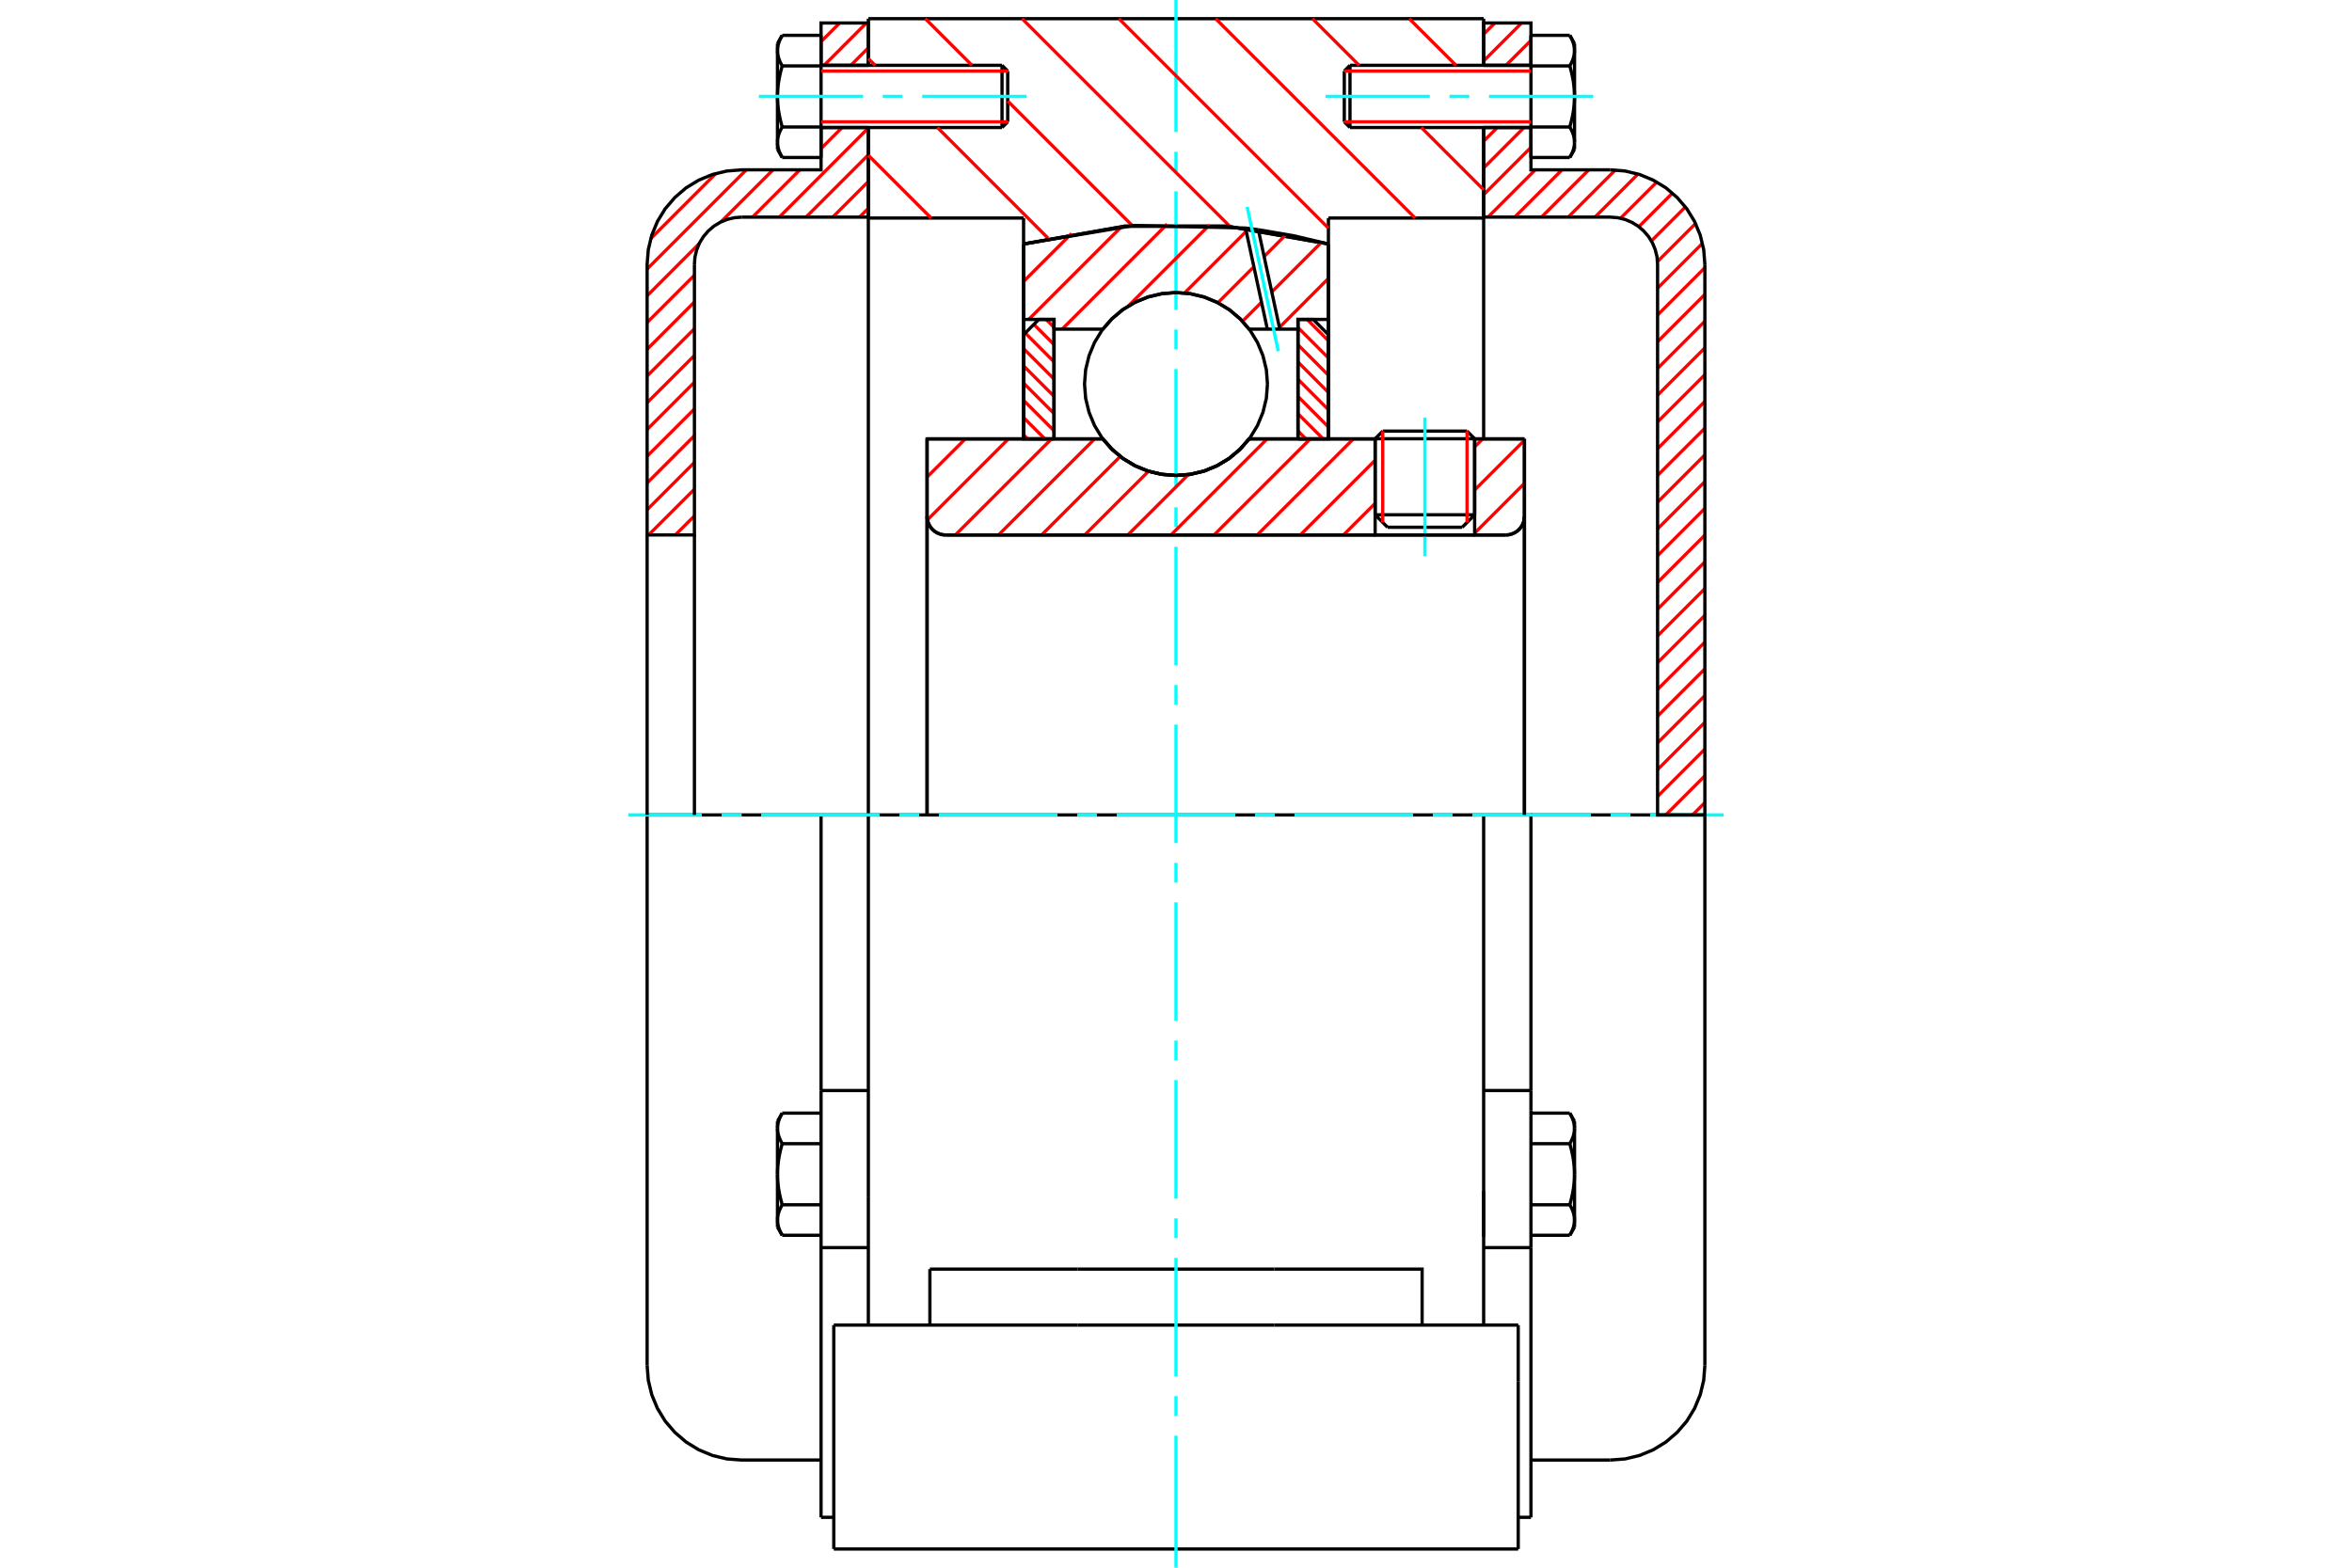 <?xml version="1.0" standalone="no"?>
<!DOCTYPE svg PUBLIC "-//W3C//DTD SVG 1.1//EN"
	"http://www.w3.org/Graphics/SVG/1.1/DTD/svg11.dtd">
<svg xmlns="http://www.w3.org/2000/svg" height="100%" width="100%" viewBox="0 0 36000 24000">
	<rect x="-1800" y="-1200" width="39600" height="26400" style="fill:#FFF"/>
	<g style="fill:none; fill-rule:evenodd" transform="matrix(1 0 0 1 0 0)">
		<g style="fill:none; stroke:#000; stroke-width:50; shape-rendering:geometricPrecision">
			<line x1="22571" y1="6717" x2="21048" y2="6717"/>
			<line x1="21164" y1="6600" x2="22455" y2="6600"/>
			<line x1="21048" y1="7881" x2="22571" y2="7881"/>
			<line x1="22381" y1="8072" x2="21238" y2="8072"/>
			<polyline points="23048,8190 23092,8187 23136,8176 23177,8159 23216,8136 23250,8107 23279,8073 23302,8034 23319,7993 23330,7949 23333,7905"/>
			<line x1="23333" y1="6719" x2="23333" y2="7905"/>
			<line x1="22571" y1="6719" x2="23333" y2="6719"/>
			<line x1="19120" y1="6719" x2="21048" y2="6719"/>
			<polyline points="16880,6719 17023,6881 17189,7020 17374,7131 17574,7213 17784,7262 18000,7279 18216,7262 18426,7213 18626,7131 18811,7020 18977,6881 19120,6719"/>
			<line x1="14190" y1="6719" x2="16880" y2="6719"/>
			<line x1="14190" y1="7905" x2="14190" y2="6719"/>
			<polyline points="14190,7905 14194,7949 14204,7993 14222,8034 14245,8073 14274,8107 14308,8136 14346,8159 14388,8176 14431,8187 14476,8190"/>
			<line x1="23048" y1="8190" x2="14476" y2="8190"/>
			<line x1="23333" y1="7905" x2="23333" y2="12476"/>
			<line x1="14190" y1="7905" x2="14190" y2="12476"/>
			<line x1="21164" y1="6600" x2="21048" y2="6717"/>
			<line x1="22571" y1="6717" x2="22455" y2="6600"/>
			<line x1="22381" y1="8072" x2="22571" y2="7881"/>
			<line x1="21048" y1="7881" x2="21238" y2="8072"/>
			<line x1="21048" y1="6717" x2="21048" y2="7881"/>
			<line x1="22571" y1="7881" x2="22571" y2="6717"/>
			<line x1="22709" y1="12476" x2="13291" y2="12476"/>
			<line x1="22709" y1="3338" x2="20333" y2="3338"/>
			<line x1="22709" y1="1952" x2="22709" y2="3338"/>
			<line x1="22709" y1="286" x2="22709" y2="1000"/>
			<line x1="13291" y1="286" x2="22709" y2="286"/>
			<line x1="13291" y1="1000" x2="13291" y2="286"/>
			<line x1="13291" y1="3338" x2="13291" y2="1952"/>
			<line x1="15667" y1="3338" x2="13291" y2="3338"/>
			<line x1="15667" y1="3735" x2="15667" y2="3338"/>
			<polyline points="20333,3735 18786,3463 17214,3463 15667,3735"/>
			<line x1="20333" y1="3338" x2="20333" y2="3735"/>
			<line x1="15667" y1="6719" x2="15667" y2="3735"/>
			<line x1="13291" y1="12476" x2="13291" y2="3338"/>
			<line x1="20333" y1="3735" x2="20333" y2="6719"/>
			<line x1="12762" y1="23714" x2="23238" y2="23714"/>
			<line x1="14233" y1="20286" x2="14233" y2="19429"/>
			<line x1="16493" y1="19429" x2="14233" y2="19429"/>
			<line x1="16493" y1="20286" x2="19507" y2="20286"/>
			<line x1="19507" y1="19429" x2="16493" y2="19429"/>
			<polyline points="21767,20286 21767,19429 19507,19429"/>
			<line x1="22709" y1="20286" x2="22709" y2="18330"/>
			<line x1="13291" y1="20286" x2="13291" y2="18330"/>
			<line x1="19507" y1="20286" x2="23238" y2="20286"/>
			<line x1="22709" y1="18233" x2="22709" y2="18932"/>
			<line x1="22709" y1="3338" x2="22709" y2="6719"/>
			<line x1="13291" y1="18330" x2="13291" y2="12476"/>
			<line x1="23238" y1="21143" x2="23238" y2="20286"/>
			<line x1="23238" y1="23714" x2="23238" y2="21143"/>
			<polyline points="12762,23714 12762,21143 12762,20286"/>
			<line x1="22709" y1="18330" x2="22709" y2="12476"/>
			<line x1="12762" y1="20286" x2="16493" y2="20286"/>
			<line x1="12567" y1="16695" x2="13291" y2="16695"/>
			<polyline points="12567,16695 12567,16949 12567,17003 12567,19100 12567,23229"/>
			<polyline points="11900,18677 11901,18684 11901,18690 11901,18697 11901,18703 11902,18709 11903,18716 11903,18722 11904,18728 11905,18735 11906,18741 11908,18748 11909,18754 11910,18761 11912,18767 11914,18774 11915,18780 11917,18787 11919,18793 11921,18800 11924,18806 11926,18813 11929,18820 11931,18826 11934,18833 11937,18840 11940,18847 11943,18854 11946,18861 11950,18868 11953,18875 11957,18882 11961,18889 11964,18896 11969,18904 11973,18911"/>
			<line x1="11900" y1="18786" x2="11900" y2="18677"/>
			<polyline points="11900,17976 11901,17989 11901,18002 11901,18015 11901,18027 11902,18040 11903,18053 11903,18066 11904,18079 11905,18091 11906,18104 11908,18117 11909,18130 11910,18143 11912,18156 11914,18169 11915,18182 11917,18195 11919,18208 11921,18221 11924,18234 11926,18248 11929,18261 11931,18274 11934,18288 11937,18302 11940,18315 11943,18329 11946,18343 11950,18357 11953,18371 11957,18385 11961,18400 11964,18414 11969,18429 11973,18444"/>
			<line x1="11900" y1="18677" x2="11900" y2="17976"/>
			<polyline points="11973,18444 11969,18451 11964,18458 11961,18466 11957,18473 11953,18480 11950,18487 11946,18494 11943,18501 11940,18508 11937,18515 11934,18521 11931,18528 11929,18535 11926,18542 11924,18548 11921,18555 11919,18561 11917,18568 11915,18574 11914,18581 11912,18587 11910,18594 11909,18600 11908,18607 11906,18613 11905,18620 11904,18626 11903,18632 11903,18639 11902,18645 11901,18652 11901,18658 11901,18664 11901,18671 11900,18677"/>
			<polyline points="11900,17275 11901,17282 11901,17288 11901,17294 11901,17301 11902,17307 11903,17314 11903,17320 11904,17326 11905,17333 11906,17339 11908,17346 11909,17352 11910,17358 11912,17365 11914,17371 11915,17378 11917,17384 11919,17391 11921,17398 11924,17404 11926,17411 11929,17417 11931,17424 11934,17431 11937,17438 11940,17445 11943,17452 11946,17458 11950,17465 11953,17473 11957,17480 11961,17487 11964,17494 11969,17501 11973,17509"/>
			<line x1="11900" y1="17976" x2="11900" y2="17275"/>
			<polyline points="11973,17509 11969,17524 11964,17538 11961,17553 11957,17567 11953,17581 11950,17595 11946,17609 11943,17623 11940,17637 11937,17651 11934,17664 11931,17678 11929,17691 11926,17705 11924,17718 11921,17731 11919,17744 11917,17758 11915,17771 11914,17784 11912,17797 11910,17810 11909,17822 11908,17835 11906,17848 11905,17861 11904,17874 11903,17887 11903,17899 11902,17912 11901,17925 11901,17938 11901,17951 11901,17963 11900,17976"/>
			<line x1="11900" y1="17275" x2="11900" y2="17167"/>
			<polyline points="11973,17041 11969,17049 11964,17056 11961,17063 11957,17071 11953,17078 11950,17085 11946,17092 11943,17099 11940,17106 11937,17112 11934,17119 11931,17126 11929,17133 11926,17139 11924,17146 11921,17153 11919,17159 11917,17166 11915,17172 11914,17179 11912,17185 11910,17192 11909,17198 11908,17205 11906,17211 11905,17217 11904,17224 11903,17230 11903,17237 11902,17243 11901,17249 11901,17256 11901,17262 11901,17269 11900,17275"/>
			<line x1="12567" y1="17509" x2="11973" y2="17509"/>
			<line x1="12567" y1="17041" x2="11973" y2="17041"/>
			<line x1="12567" y1="18444" x2="11973" y2="18444"/>
			<line x1="12567" y1="18911" x2="11973" y2="18911"/>
			<line x1="11352" y1="12476" x2="9905" y2="12476"/>
			<line x1="12567" y1="12476" x2="11352" y2="12476"/>
			<line x1="13291" y1="12476" x2="12567" y2="12476"/>
			<line x1="9905" y1="12476" x2="9905" y2="20905"/>
			<line x1="12567" y1="12476" x2="12567" y2="16695"/>
			<line x1="15424" y1="1865" x2="15424" y2="1088"/>
			<line x1="15337" y1="1952" x2="15337" y2="1000"/>
			<polyline points="11973,1944 11969,1951 11964,1958 11961,1966 11957,1973 11953,1980 11950,1987 11946,1994 11943,2001 11940,2008 11937,2015 11934,2021 11931,2028 11929,2035 11926,2042 11924,2048 11921,2055 11919,2061 11917,2068 11915,2074 11914,2081 11912,2087 11910,2094 11909,2100 11908,2107 11906,2113 11905,2120 11904,2126 11903,2132 11903,2139 11902,2145 11901,2152 11901,2158 11901,2164 11901,2171 11900,2177"/>
			<polyline points="11900,1476 11901,1489 11901,1502 11901,1515 11901,1527 11902,1540 11903,1553 11903,1566 11904,1579 11905,1591 11906,1604 11908,1617 11909,1630 11910,1643 11912,1656 11914,1669 11915,1682 11917,1695 11919,1708 11921,1721 11924,1734 11926,1748 11929,1761 11931,1774 11934,1788 11937,1802 11940,1815 11943,1829 11946,1843 11950,1857 11953,1871 11957,1885 11961,1900 11964,1914 11969,1929 11973,1944"/>
			<line x1="11900" y1="2177" x2="11900" y2="1476"/>
			<polyline points="11900,775 11901,782 11901,788 11901,794 11901,801 11902,807 11903,814 11903,820 11904,826 11905,833 11906,839 11908,846 11909,852 11910,858 11912,865 11914,871 11915,878 11917,884 11919,891 11921,898 11924,904 11926,911 11929,917 11931,924 11934,931 11937,938 11940,945 11943,952 11946,958 11950,965 11953,973 11957,980 11961,987 11964,994 11969,1001 11973,1009"/>
			<line x1="11900" y1="1476" x2="11900" y2="775"/>
			<polyline points="11973,1009 11969,1024 11964,1038 11961,1053 11957,1067 11953,1081 11950,1095 11946,1109 11943,1123 11940,1137 11937,1151 11934,1164 11931,1178 11929,1191 11926,1205 11924,1218 11921,1231 11919,1244 11917,1258 11915,1271 11914,1284 11912,1297 11910,1310 11909,1322 11908,1335 11906,1348 11905,1361 11904,1374 11903,1387 11903,1399 11902,1412 11901,1425 11901,1438 11901,1451 11901,1463 11900,1476"/>
			<line x1="11900" y1="775" x2="11900" y2="667"/>
			<polyline points="11973,541 11969,549 11964,556 11961,563 11957,571 11953,578 11950,585 11946,592 11943,599 11940,606 11937,612 11934,619 11931,626 11929,633 11926,639 11924,646 11921,653 11919,659 11917,666 11915,672 11914,679 11912,685 11910,692 11909,698 11908,705 11906,711 11905,717 11904,724 11903,730 11903,737 11902,743 11901,749 11901,756 11901,762 11901,769 11900,775"/>
			<polyline points="11900,2177 11901,2184 11901,2190 11901,2197 11901,2203 11902,2209 11903,2216 11903,2222 11904,2228 11905,2235 11906,2241 11908,2248 11909,2254 11910,2261 11912,2267 11914,2274 11915,2280 11917,2287 11919,2293 11921,2300 11924,2306 11926,2313 11929,2320 11931,2326 11934,2333 11937,2340 11940,2347 11943,2354 11946,2361 11950,2368 11953,2375 11957,2382 11961,2389 11964,2396 11969,2404 11973,2411"/>
			<line x1="11900" y1="2286" x2="11900" y2="2177"/>
			<line x1="12567" y1="541" x2="11973" y2="541"/>
			<line x1="12567" y1="1009" x2="11973" y2="1009"/>
			<line x1="12567" y1="1009" x2="12567" y2="541"/>
			<line x1="12567" y1="1944" x2="11973" y2="1944"/>
			<line x1="12567" y1="1944" x2="12567" y2="1009"/>
			<line x1="12567" y1="2411" x2="11973" y2="2411"/>
			<line x1="12567" y1="2411" x2="12567" y2="1944"/>
			<line x1="12567" y1="19100" x2="13291" y2="19100"/>
			<line x1="12567" y1="23229" x2="12762" y2="23229"/>
			<line x1="11900" y1="18786" x2="11973" y2="18911"/>
			<line x1="11973" y1="17041" x2="11900" y2="17167"/>
			<polyline points="9905,20905 9923,21131 9976,21352 10063,21562 10181,21756 10329,21928 10501,22076 10695,22195 10905,22282 11126,22335 11352,22352 12567,22352"/>
			<line x1="15337" y1="1952" x2="15424" y2="1865"/>
			<line x1="15424" y1="1088" x2="15337" y2="1000"/>
			<line x1="12567" y1="1952" x2="15337" y2="1952"/>
			<line x1="15337" y1="1000" x2="12567" y2="1000"/>
			<line x1="11973" y1="541" x2="11900" y2="667"/>
			<line x1="11900" y1="2286" x2="11973" y2="2411"/>
			<line x1="22709" y1="16695" x2="23433" y2="16695"/>
			<line x1="23433" y1="16949" x2="23433" y2="16695"/>
			<line x1="23433" y1="17003" x2="23433" y2="16949"/>
			<line x1="23433" y1="19100" x2="23433" y2="17003"/>
			<polyline points="23433,16695 23433,12476 22709,12476"/>
			<line x1="23433" y1="23229" x2="23433" y2="19100"/>
			<polyline points="24100,17275 24099,17269 24099,17262 24099,17256 24099,17249 24098,17243 24097,17237 24097,17230 24096,17224 24095,17217 24094,17211 24092,17205 24091,17198 24090,17192 24088,17185 24086,17179 24085,17172 24083,17166 24081,17159 24079,17153 24076,17146 24074,17139 24071,17133 24069,17126 24066,17119 24063,17112 24060,17106 24057,17099 24054,17092 24050,17085 24047,17078 24043,17071 24039,17063 24036,17056 24031,17049 24027,17041"/>
			<line x1="24100" y1="17167" x2="24100" y2="17275"/>
			<polyline points="24100,17976 24099,17963 24099,17951 24099,17938 24099,17925 24098,17912 24097,17899 24097,17887 24096,17874 24095,17861 24094,17848 24092,17835 24091,17822 24090,17810 24088,17797 24086,17784 24085,17771 24083,17758 24081,17744 24079,17731 24076,17718 24074,17705 24071,17691 24069,17678 24066,17664 24063,17651 24060,17637 24057,17623 24054,17609 24050,17595 24047,17581 24043,17567 24039,17553 24036,17538 24031,17524 24027,17509"/>
			<line x1="24100" y1="17275" x2="24100" y2="17976"/>
			<polyline points="24027,17509 24031,17501 24036,17494 24039,17487 24043,17480 24047,17473 24050,17465 24054,17458 24057,17452 24060,17445 24063,17438 24066,17431 24069,17424 24071,17417 24074,17411 24076,17404 24079,17398 24081,17391 24083,17384 24085,17378 24086,17371 24088,17365 24090,17358 24091,17352 24092,17346 24094,17339 24095,17333 24096,17326 24097,17320 24097,17314 24098,17307 24099,17301 24099,17294 24099,17288 24099,17282 24100,17275"/>
			<polyline points="24100,18677 24099,18671 24099,18664 24099,18658 24099,18652 24098,18645 24097,18639 24097,18632 24096,18626 24095,18620 24094,18613 24092,18607 24091,18600 24090,18594 24088,18587 24086,18581 24085,18574 24083,18568 24081,18561 24079,18555 24076,18548 24074,18542 24071,18535 24069,18528 24066,18521 24063,18515 24060,18508 24057,18501 24054,18494 24050,18487 24047,18480 24043,18473 24039,18466 24036,18458 24031,18451 24027,18444"/>
			<line x1="24100" y1="17976" x2="24100" y2="18677"/>
			<polyline points="24027,18444 24031,18429 24036,18414 24039,18400 24043,18385 24047,18371 24050,18357 24054,18343 24057,18329 24060,18315 24063,18302 24066,18288 24069,18274 24071,18261 24074,18248 24076,18234 24079,18221 24081,18208 24083,18195 24085,18182 24086,18169 24088,18156 24090,18143 24091,18130 24092,18117 24094,18104 24095,18091 24096,18079 24097,18066 24097,18053 24098,18040 24099,18027 24099,18015 24099,18002 24099,17989 24100,17976"/>
			<line x1="24100" y1="18677" x2="24100" y2="18786"/>
			<polyline points="24027,18911 24031,18904 24036,18896 24039,18889 24043,18882 24047,18875 24050,18868 24054,18861 24057,18854 24060,18847 24063,18840 24066,18833 24069,18826 24071,18820 24074,18813 24076,18806 24079,18800 24081,18793 24083,18787 24085,18780 24086,18774 24088,18767 24090,18761 24091,18754 24092,18748 24094,18741 24095,18735 24096,18728 24097,18722 24097,18716 24098,18709 24099,18703 24099,18697 24099,18690 24099,18684 24100,18677"/>
			<line x1="23433" y1="18911" x2="24027" y2="18911"/>
			<line x1="23433" y1="18444" x2="24027" y2="18444"/>
			<line x1="23433" y1="17509" x2="24027" y2="17509"/>
			<line x1="23433" y1="17041" x2="24027" y2="17041"/>
			<polyline points="26095,12476 24648,12476 23433,12476"/>
			<line x1="26095" y1="20905" x2="26095" y2="12476"/>
			<line x1="20576" y1="1088" x2="20576" y2="1865"/>
			<line x1="20663" y1="1000" x2="20663" y2="1952"/>
			<polyline points="24100,775 24099,769 24099,762 24099,756 24099,749 24098,743 24097,737 24097,730 24096,724 24095,717 24094,711 24092,705 24091,698 24090,692 24088,685 24086,679 24085,672 24083,666 24081,659 24079,653 24076,646 24074,639 24071,633 24069,626 24066,619 24063,612 24060,606 24057,599 24054,592 24050,585 24047,578 24043,571 24039,563 24036,556 24031,549 24027,541"/>
			<line x1="24100" y1="667" x2="24100" y2="775"/>
			<polyline points="24027,2411 24031,2404 24036,2396 24039,2389 24043,2382 24047,2375 24050,2368 24054,2361 24057,2354 24060,2347 24063,2340 24066,2333 24069,2326 24071,2320 24074,2313 24076,2306 24079,2300 24081,2293 24083,2287 24085,2280 24086,2274 24088,2267 24090,2261 24091,2254 24092,2248 24094,2241 24095,2235 24096,2228 24097,2222 24097,2216 24098,2209 24099,2203 24099,2197 24099,2190 24099,2184 24100,2177 24100,2286"/>
			<polyline points="24100,1476 24099,1463 24099,1451 24099,1438 24099,1425 24098,1412 24097,1399 24097,1387 24096,1374 24095,1361 24094,1348 24092,1335 24091,1322 24090,1310 24088,1297 24086,1284 24085,1271 24083,1258 24081,1244 24079,1231 24076,1218 24074,1205 24071,1191 24069,1178 24066,1164 24063,1151 24060,1137 24057,1123 24054,1109 24050,1095 24047,1081 24043,1067 24039,1053 24036,1038 24031,1024 24027,1009"/>
			<line x1="24100" y1="775" x2="24100" y2="1476"/>
			<polyline points="24027,1009 24031,1001 24036,994 24039,987 24043,980 24047,973 24050,965 24054,958 24057,952 24060,945 24063,938 24066,931 24069,924 24071,917 24074,911 24076,904 24079,898 24081,891 24083,884 24085,878 24086,871 24088,865 24090,858 24091,852 24092,846 24094,839 24095,833 24096,826 24097,820 24097,814 24098,807 24099,801 24099,794 24099,788 24099,782 24100,775"/>
			<polyline points="24100,2177 24099,2171 24099,2164 24099,2158 24099,2152 24098,2145 24097,2139 24097,2132 24096,2126 24095,2120 24094,2113 24092,2107 24091,2100 24090,2094 24088,2087 24086,2081 24085,2074 24083,2068 24081,2061 24079,2055 24076,2048 24074,2042 24071,2035 24069,2028 24066,2021 24063,2015 24060,2008 24057,2001 24054,1994 24050,1987 24047,1980 24043,1973 24039,1966 24036,1958 24031,1951 24027,1944"/>
			<line x1="24100" y1="1476" x2="24100" y2="2177"/>
			<polyline points="24027,1944 24031,1929 24036,1914 24039,1900 24043,1885 24047,1871 24050,1857 24054,1843 24057,1829 24060,1815 24063,1802 24066,1788 24069,1774 24071,1761 24074,1748 24076,1734 24079,1721 24081,1708 24083,1695 24085,1682 24086,1669 24088,1656 24090,1643 24091,1630 24092,1617 24094,1604 24095,1591 24096,1579 24097,1566 24097,1553 24098,1540 24099,1527 24099,1515 24099,1502 24099,1489 24100,1476"/>
			<line x1="23433" y1="1009" x2="24027" y2="1009"/>
			<polyline points="23433,1009 23433,1944 24027,1944"/>
			<line x1="23433" y1="541" x2="24027" y2="541"/>
			<line x1="23433" y1="541" x2="23433" y2="1009"/>
			<line x1="23433" y1="2411" x2="24027" y2="2411"/>
			<line x1="23433" y1="1944" x2="23433" y2="2411"/>
			<line x1="22709" y1="19100" x2="23433" y2="19100"/>
			<line x1="23238" y1="23229" x2="23433" y2="23229"/>
			<line x1="24100" y1="17167" x2="24027" y2="17041"/>
			<line x1="24027" y1="18911" x2="24100" y2="18786"/>
			<polyline points="24648,22352 24874,22335 25095,22282 25305,22195 25499,22076 25671,21928 25819,21756 25937,21562 26024,21352 26077,21131 26095,20905"/>
			<line x1="23433" y1="22352" x2="24648" y2="22352"/>
			<line x1="20663" y1="1000" x2="20576" y2="1088"/>
			<line x1="20576" y1="1865" x2="20663" y2="1952"/>
			<line x1="23433" y1="1000" x2="20663" y2="1000"/>
			<line x1="20663" y1="1952" x2="23433" y2="1952"/>
			<line x1="24100" y1="667" x2="24027" y2="541"/>
			<line x1="24027" y1="2411" x2="24100" y2="2286"/>
		</g>
		<g style="fill:none; stroke:#0FF; stroke-width:50; shape-rendering:geometricPrecision">
			<line x1="21810" y1="8514" x2="21810" y2="6395"/>
			<line x1="18000" y1="24000" x2="18000" y2="21979"/>
			<line x1="18000" y1="21676" x2="18000" y2="21374"/>
			<line x1="18000" y1="21071" x2="18000" y2="19257"/>
			<line x1="18000" y1="18955" x2="18000" y2="18652"/>
			<line x1="18000" y1="18350" x2="18000" y2="16536"/>
			<line x1="18000" y1="16233" x2="18000" y2="15931"/>
			<line x1="18000" y1="15629" x2="18000" y2="13814"/>
			<line x1="18000" y1="13512" x2="18000" y2="13210"/>
			<line x1="18000" y1="12907" x2="18000" y2="11093"/>
			<line x1="18000" y1="10790" x2="18000" y2="10488"/>
			<line x1="18000" y1="10186" x2="18000" y2="8371"/>
			<line x1="18000" y1="8069" x2="18000" y2="7767"/>
			<line x1="18000" y1="7464" x2="18000" y2="5650"/>
			<line x1="18000" y1="5348" x2="18000" y2="5045"/>
			<line x1="18000" y1="4743" x2="18000" y2="2929"/>
			<line x1="18000" y1="2626" x2="18000" y2="2324"/>
			<line x1="18000" y1="2021" x2="18000" y2="0"/>
			<line x1="9619" y1="12476" x2="10743" y2="12476"/>
			<line x1="11045" y1="12476" x2="11348" y2="12476"/>
			<line x1="11650" y1="12476" x2="13464" y2="12476"/>
			<line x1="13767" y1="12476" x2="14069" y2="12476"/>
			<line x1="14371" y1="12476" x2="16186" y2="12476"/>
			<line x1="16488" y1="12476" x2="16790" y2="12476"/>
			<line x1="17093" y1="12476" x2="18907" y2="12476"/>
			<line x1="19210" y1="12476" x2="19512" y2="12476"/>
			<line x1="19814" y1="12476" x2="21629" y2="12476"/>
			<line x1="21931" y1="12476" x2="22233" y2="12476"/>
			<line x1="22536" y1="12476" x2="24350" y2="12476"/>
			<line x1="24652" y1="12476" x2="24955" y2="12476"/>
			<line x1="25257" y1="12476" x2="26381" y2="12476"/>
			<line x1="11615" y1="1476" x2="13209" y2="1476"/>
			<line x1="13511" y1="1476" x2="13814" y2="1476"/>
			<line x1="14116" y1="1476" x2="15710" y2="1476"/>
			<line x1="20290" y1="1476" x2="21884" y2="1476"/>
			<line x1="22186" y1="1476" x2="22489" y2="1476"/>
			<line x1="22791" y1="1476" x2="24385" y2="1476"/>
		</g>
		<g style="fill:none; stroke:#F00; stroke-width:50; shape-rendering:geometricPrecision">
			<line x1="26095" y1="12287" x2="25906" y2="12476"/>
			<line x1="26095" y1="11877" x2="25496" y2="12476"/>
			<line x1="26095" y1="11468" x2="25371" y2="12192"/>
			<line x1="26095" y1="11058" x2="25371" y2="11782"/>
			<line x1="26095" y1="10649" x2="25371" y2="11373"/>
			<line x1="26095" y1="10240" x2="25371" y2="10963"/>
			<line x1="26095" y1="9830" x2="25371" y2="10554"/>
			<line x1="26095" y1="9421" x2="25371" y2="10145"/>
			<line x1="26095" y1="9011" x2="25371" y2="9735"/>
			<line x1="26095" y1="8602" x2="25371" y2="9326"/>
			<line x1="26095" y1="8192" x2="25371" y2="8916"/>
			<line x1="26095" y1="7783" x2="25371" y2="8507"/>
			<line x1="26095" y1="7373" x2="25371" y2="8097"/>
			<line x1="26095" y1="6964" x2="25371" y2="7688"/>
			<line x1="26095" y1="6555" x2="25371" y2="7278"/>
			<line x1="26095" y1="6145" x2="25371" y2="6869"/>
			<line x1="26095" y1="5736" x2="25371" y2="6459"/>
			<line x1="26095" y1="5326" x2="25371" y2="6050"/>
			<line x1="26095" y1="4917" x2="25371" y2="5641"/>
			<line x1="26095" y1="4507" x2="25371" y2="5231"/>
			<line x1="26095" y1="4098" x2="25371" y2="4822"/>
			<line x1="26058" y1="3725" x2="25371" y2="4412"/>
			<line x1="25953" y1="3422" x2="25370" y2="4004"/>
			<line x1="25797" y1="3168" x2="25276" y2="3689"/>
			<line x1="25598" y1="2957" x2="25084" y2="3471"/>
			<line x1="25359" y1="2787" x2="24804" y2="3341"/>
			<line x1="25072" y1="2664" x2="24413" y2="3324"/>
			<line x1="24725" y1="2602" x2="24003" y2="3324"/>
			<line x1="24318" y1="2600" x2="23594" y2="3324"/>
			<line x1="23908" y1="2600" x2="23184" y2="3324"/>
			<line x1="23499" y1="2600" x2="22775" y2="3324"/>
			<line x1="23433" y1="2256" x2="22709" y2="2980"/>
			<line x1="23327" y1="1952" x2="22709" y2="2571"/>
			<line x1="22918" y1="1952" x2="22709" y2="2161"/>
			<line x1="23433" y1="619" x2="23051" y2="1000"/>
			<line x1="23290" y1="352" x2="22709" y2="933"/>
			<line x1="22880" y1="352" x2="22709" y2="523"/>
		</g>
		<g style="fill:none; stroke:#000; stroke-width:50; shape-rendering:geometricPrecision">
			<line x1="22709" y1="3324" x2="22709" y2="1952"/>
			<line x1="22709" y1="1000" x2="23433" y2="1000"/>
			<line x1="23433" y1="1952" x2="22709" y2="1952"/>
			<polyline points="22709,1000 22709,352 23433,352 23433,1000"/>
			<polyline points="23433,1952 23433,2600 24648,2600"/>
			<polyline points="26095,4048 26077,3821 26024,3600 25937,3390 25819,3197 25671,3024 25499,2876 25305,2758 25095,2671 24874,2618 24648,2600"/>
			<polyline points="26095,4048 26095,12476 25371,12476 25371,4048 25363,3934 25336,3824 25293,3719 25233,3622 25159,3536 25073,3462 24976,3403 24871,3359 24761,3333 24648,3324 22709,3324"/>
		</g>
		<g style="fill:none; stroke:#F00; stroke-width:50; shape-rendering:geometricPrecision">
			<line x1="10629" y1="7898" x2="10336" y2="8190"/>
			<line x1="10629" y1="7489" x2="9927" y2="8190"/>
			<line x1="10629" y1="7079" x2="9905" y2="7803"/>
			<line x1="10629" y1="6670" x2="9905" y2="7394"/>
			<line x1="10629" y1="6261" x2="9905" y2="6984"/>
			<line x1="13291" y1="3189" x2="13156" y2="3324"/>
			<line x1="10629" y1="5851" x2="9905" y2="6575"/>
			<line x1="13291" y1="2779" x2="12746" y2="3324"/>
			<line x1="10629" y1="5442" x2="9905" y2="6165"/>
			<line x1="13291" y1="2370" x2="12337" y2="3324"/>
			<line x1="10629" y1="5032" x2="9905" y2="5756"/>
			<line x1="13291" y1="1960" x2="11928" y2="3324"/>
			<line x1="10629" y1="4623" x2="9905" y2="5347"/>
			<line x1="12889" y1="1952" x2="12567" y2="2275"/>
			<line x1="12242" y1="2600" x2="11518" y2="3324"/>
			<line x1="10629" y1="4213" x2="9905" y2="4937"/>
			<line x1="11832" y1="2600" x2="11035" y2="3397"/>
			<line x1="10702" y1="3730" x2="9905" y2="4528"/>
			<line x1="13291" y1="732" x2="13023" y2="1000"/>
			<line x1="11423" y1="2600" x2="9905" y2="4118"/>
			<line x1="13261" y1="352" x2="12614" y2="1000"/>
			<line x1="10958" y1="2655" x2="9960" y2="3653"/>
			<line x1="12852" y1="352" x2="12567" y2="637"/>
		</g>
		<g style="fill:none; stroke:#000; stroke-width:50; shape-rendering:geometricPrecision">
			<line x1="13291" y1="3324" x2="13291" y2="1952"/>
			<line x1="13291" y1="1000" x2="12567" y2="1000"/>
			<line x1="12567" y1="1952" x2="13291" y2="1952"/>
			<polyline points="13291,1000 13291,352 12567,352 12567,1000"/>
			<polyline points="12567,1952 12567,2600 11352,2600 11126,2618 10905,2671 10695,2758 10501,2876 10329,3024 10181,3197 10063,3390 9976,3600 9923,3821 9905,4048 9905,8190 10629,8190 10629,4048"/>
			<polyline points="11352,3324 11239,3333 11129,3359 11024,3403 10927,3462 10841,3536 10767,3622 10707,3719 10664,3824 10637,3934 10629,4048"/>
			<line x1="11352" y1="3324" x2="13291" y2="3324"/>
			<line x1="9905" y1="12476" x2="9905" y2="8190"/>
			<line x1="10629" y1="8190" x2="10629" y2="12476"/>
		</g>
		<g style="fill:none; stroke:#F00; stroke-width:50; shape-rendering:geometricPrecision">
			<line x1="21570" y1="286" x2="22285" y2="1000"/>
			<line x1="20089" y1="286" x2="20803" y2="1000"/>
			<line x1="21755" y1="1952" x2="22709" y2="2906"/>
			<line x1="18607" y1="286" x2="21660" y2="3338"/>
			<line x1="17126" y1="286" x2="20333" y2="3493"/>
			<line x1="15644" y1="286" x2="18829" y2="3470"/>
			<line x1="14163" y1="286" x2="14877" y2="1000"/>
			<line x1="15424" y1="1547" x2="17334" y2="3457"/>
			<line x1="13291" y1="896" x2="13395" y2="1000"/>
			<line x1="14348" y1="1952" x2="16042" y2="3647"/>
			<line x1="13291" y1="2377" x2="14252" y2="3338"/>
		</g>
		<g style="fill:none; stroke:#000; stroke-width:50; shape-rendering:geometricPrecision">
			<polyline points="20333,3735 18786,3463 17214,3463 15667,3735"/>
		</g>
		<g style="fill:none; stroke:#F00; stroke-width:50; shape-rendering:geometricPrecision">
			<line x1="22455" y1="6600" x2="22455" y2="7998"/>
			<line x1="21164" y1="7998" x2="21164" y2="6600"/>
			<line x1="15667" y1="6657" x2="15729" y2="6719"/>
			<line x1="15667" y1="6393" x2="15993" y2="6719"/>
			<line x1="15667" y1="6129" x2="16133" y2="6595"/>
			<line x1="15667" y1="5865" x2="16133" y2="6331"/>
			<line x1="15667" y1="5601" x2="16133" y2="6067"/>
			<line x1="15667" y1="5337" x2="16133" y2="5803"/>
			<line x1="15692" y1="5098" x2="16133" y2="5539"/>
			<line x1="15824" y1="4966" x2="16133" y2="5275"/>
			<line x1="16012" y1="4890" x2="16133" y2="5011"/>
		</g>
		<g style="fill:none; stroke:#000; stroke-width:50; shape-rendering:geometricPrecision">
			<polyline points="16133,6719 16133,4890 15900,4890 15667,5124 15667,6719 16133,6719"/>
		</g>
		<g style="fill:none; stroke:#F00; stroke-width:50; shape-rendering:geometricPrecision">
			<line x1="20007" y1="4890" x2="20333" y2="5217"/>
			<line x1="19867" y1="5014" x2="20333" y2="5481"/>
			<line x1="19867" y1="5278" x2="20333" y2="5745"/>
			<line x1="19867" y1="5542" x2="20333" y2="6009"/>
			<line x1="19867" y1="5806" x2="20333" y2="6273"/>
			<line x1="19867" y1="6070" x2="20333" y2="6537"/>
			<line x1="19867" y1="6334" x2="20252" y2="6719"/>
			<line x1="19867" y1="6598" x2="19988" y2="6719"/>
		</g>
		<g style="fill:none; stroke:#000; stroke-width:50; shape-rendering:geometricPrecision">
			<polyline points="19867,6719 19867,4890 20100,4890 20333,5124 20333,6719 19867,6719"/>
			<polyline points="19400,5879 19383,5660 19331,5446 19247,5243 19133,5056 18990,4889 18823,4746 18636,4632 18433,4548 18219,4496 18000,4479 17781,4496 17567,4548 17364,4632 17177,4746 17010,4889 16867,5056 16753,5243 16669,5446 16617,5660 16600,5879 16617,6098 16669,6312 16753,6515 16867,6702 17010,6869 17177,7012 17364,7126 17567,7211 17781,7262 18000,7279 18219,7262 18433,7211 18636,7126 18823,7012 18990,6869 19133,6702 19247,6515 19331,6312 19383,6098 19400,5879"/>
		</g>
		<g style="fill:none; stroke:#F00; stroke-width:50; shape-rendering:geometricPrecision">
			<line x1="20333" y1="4262" x2="19583" y2="5013"/>
			<line x1="20226" y1="3710" x2="19466" y2="4470"/>
			<line x1="19309" y1="4627" x2="19018" y2="4918"/>
			<line x1="19686" y1="3589" x2="19349" y2="3927"/>
			<line x1="19192" y1="4084" x2="18641" y2="4635"/>
			<line x1="19075" y1="3541" x2="18130" y2="4486"/>
			<line x1="18512" y1="3444" x2="17271" y2="4684"/>
			<line x1="17864" y1="3431" x2="16257" y2="5039"/>
			<line x1="17165" y1="3471" x2="15746" y2="4890"/>
			<line x1="16401" y1="3575" x2="15667" y2="4309"/>
		</g>
		<g style="fill:none; stroke:#000; stroke-width:50; shape-rendering:geometricPrecision">
			<polyline points="15667,6719 15667,4890 15667,3735"/>
			<polyline points="19064,3491 17354,3452 15667,3735"/>
			<polyline points="19260,3517 19162,3504 19064,3491"/>
			<polyline points="20333,3735 19800,3609 19260,3517"/>
			<polyline points="20333,3735 20333,4890 19867,4890 19867,5039 19867,6719"/>
			<polyline points="19867,5039 19589,5039 19398,5039 19120,5039 18977,4877 18811,4738 18626,4627 18426,4545 18216,4496 18000,4479 17784,4496 17574,4545 17374,4627 17189,4738 17023,4877 16880,5039 16133,5039 16133,6719"/>
			<polyline points="16133,5039 16133,4890 15667,4890"/>
			<line x1="20333" y1="4890" x2="20333" y2="6719"/>
		</g>
		<g style="fill:none; stroke:#0FF; stroke-width:50; shape-rendering:geometricPrecision">
			<line x1="19566" y1="5377" x2="19089" y2="3166"/>
		</g>
		<g style="fill:none; stroke:#000; stroke-width:50; shape-rendering:geometricPrecision">
			<line x1="19398" y1="5039" x2="19064" y2="3491"/>
			<line x1="19589" y1="5039" x2="19260" y2="3517"/>
		</g>
		<g style="fill:none; stroke:#F00; stroke-width:50; shape-rendering:geometricPrecision">
			<line x1="23333" y1="7400" x2="22571" y2="8162"/>
			<line x1="23333" y1="6740" x2="22571" y2="7502"/>
			<line x1="22694" y1="6719" x2="22571" y2="6842"/>
			<line x1="21048" y1="7706" x2="20563" y2="8190"/>
			<line x1="21048" y1="7046" x2="19903" y2="8190"/>
			<line x1="20715" y1="6719" x2="19243" y2="8190"/>
			<line x1="20055" y1="6719" x2="18583" y2="8190"/>
			<line x1="19395" y1="6719" x2="17923" y2="8190"/>
			<line x1="18188" y1="7266" x2="17263" y2="8190"/>
			<line x1="17580" y1="7214" x2="16603" y2="8190"/>
			<line x1="17146" y1="6988" x2="15943" y2="8190"/>
			<line x1="16755" y1="6719" x2="15283" y2="8190"/>
			<line x1="16095" y1="6719" x2="14623" y2="8190"/>
			<line x1="15435" y1="6719" x2="14196" y2="7958"/>
			<line x1="14775" y1="6719" x2="14190" y2="7303"/>
		</g>
		<g style="fill:none; stroke:#000; stroke-width:50; shape-rendering:geometricPrecision">
			<line x1="23333" y1="12476" x2="23333" y2="6719"/>
			<polyline points="23048,8190 23092,8187 23136,8176 23177,8159 23216,8136 23250,8107 23279,8073 23302,8034 23319,7993 23330,7949 23333,7905"/>
			<polyline points="23048,8190 22571,8190 22571,6719"/>
			<polyline points="22571,8190 21048,8190 21048,6719"/>
			<line x1="21048" y1="8190" x2="14476" y2="8190"/>
			<polyline points="14190,7905 14194,7949 14204,7993 14222,8034 14245,8073 14274,8107 14308,8136 14346,8159 14388,8176 14431,8187 14476,8190"/>
			<polyline points="14190,7905 14190,6719 14657,6719 16880,6719 17023,6881 17189,7020 17374,7131 17574,7213 17784,7262 18000,7279 18216,7262 18426,7213 18626,7131 18811,7020 18977,6881 19120,6719 21048,6719"/>
			<line x1="22571" y1="6719" x2="23333" y2="6719"/>
			<line x1="14190" y1="12476" x2="14190" y2="7905"/>
		</g>
		<g style="fill:none; stroke:#F00; stroke-width:50; shape-rendering:geometricPrecision">
			<line x1="23433" y1="1088" x2="20576" y2="1088"/>
			<line x1="20576" y1="1865" x2="23433" y2="1865"/>
		</g>
		<g style="fill:none; stroke:#F00; stroke-width:50; shape-rendering:geometricPrecision">
			<line x1="12567" y1="1088" x2="15424" y2="1088"/>
			<line x1="15424" y1="1865" x2="12567" y2="1865"/>
		</g>
	</g>
</svg>
